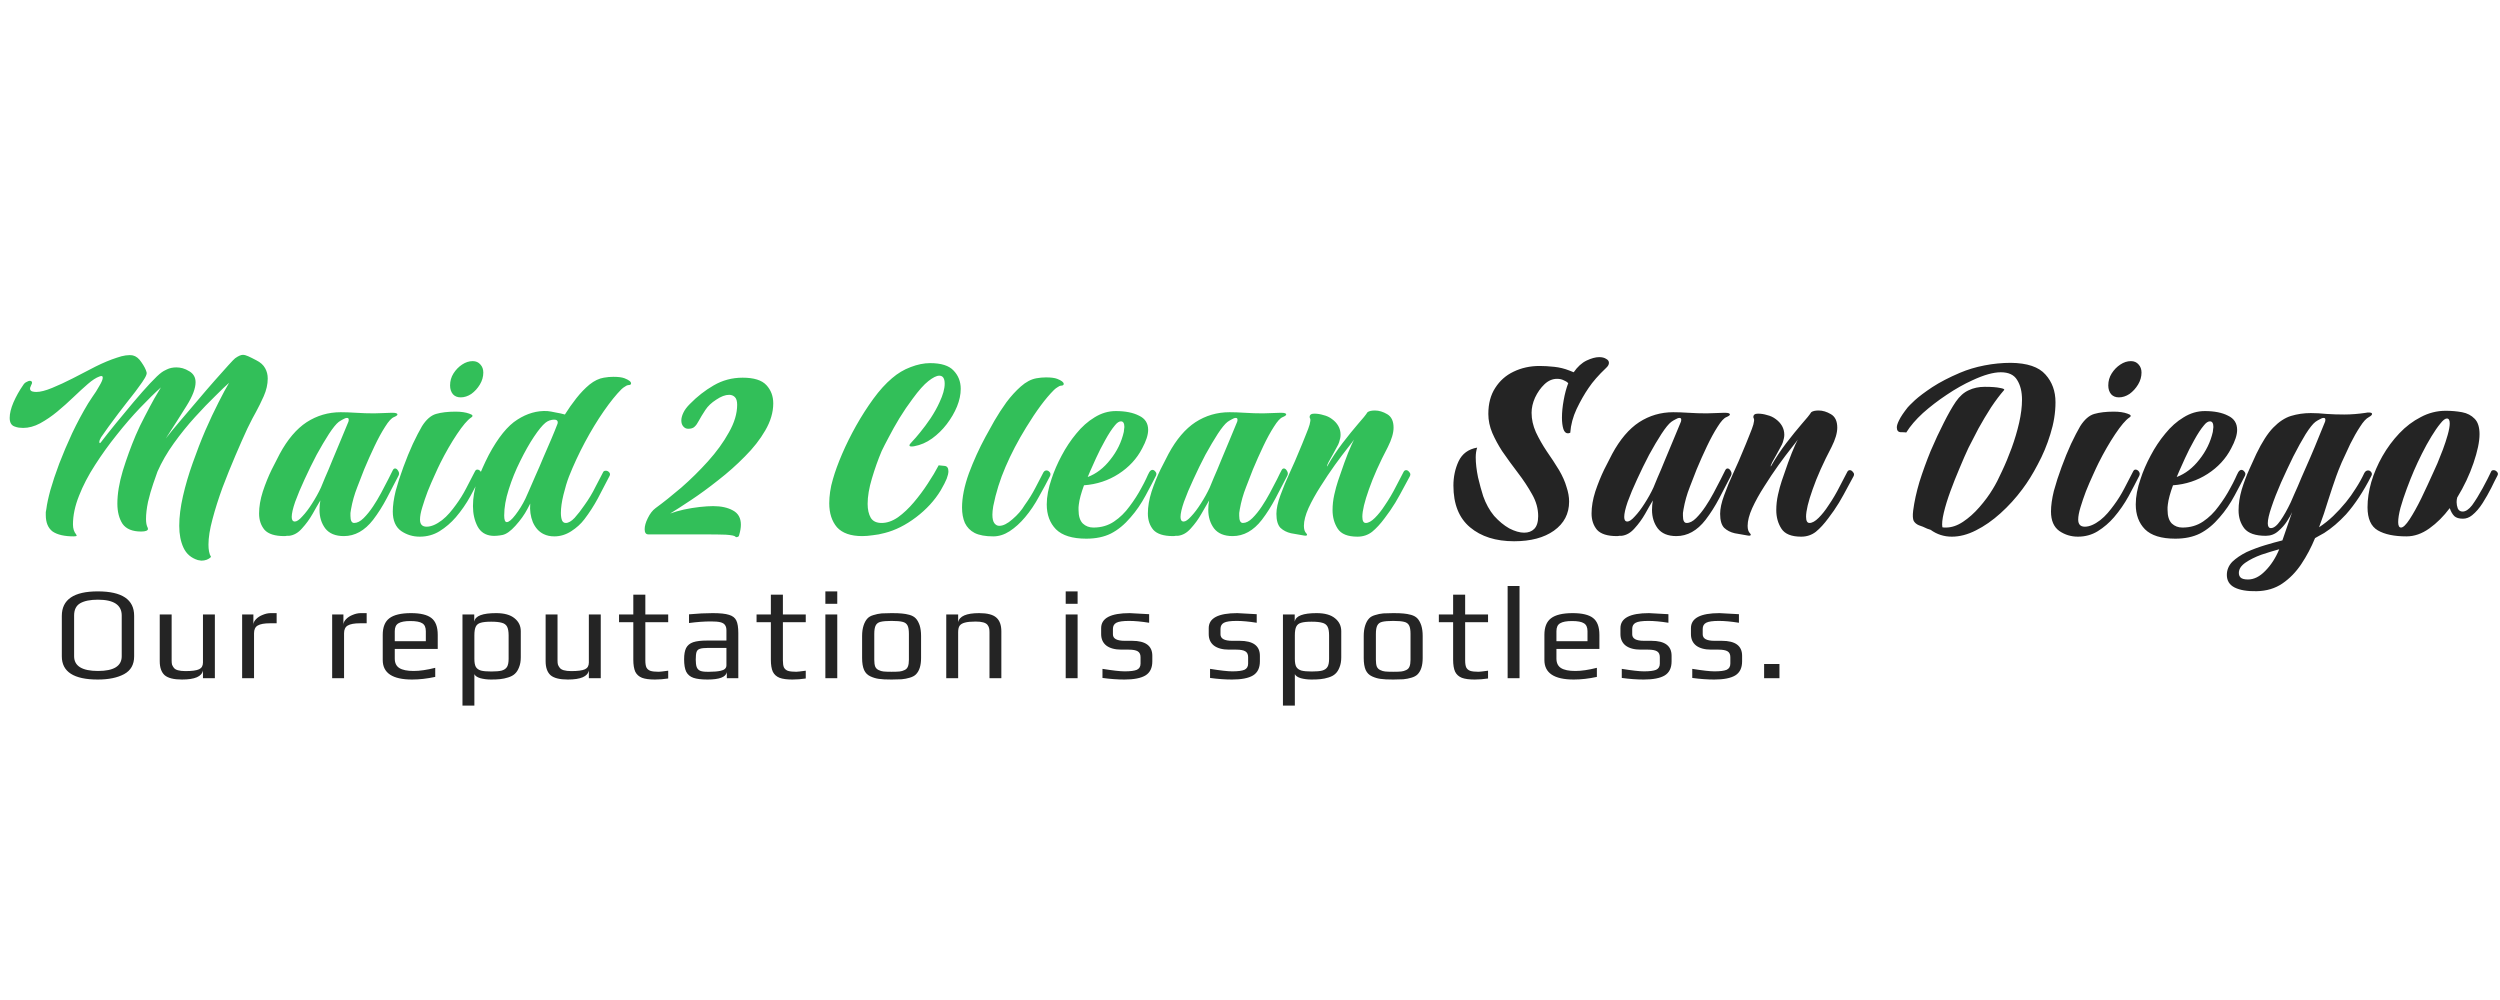 <svg xmlns="http://www.w3.org/2000/svg" xmlns:xlink="http://www.w3.org/1999/xlink" width="500" zoomAndPan="magnify" viewBox="0 0 375 150" height="200" preserveAspectRatio="xMidYMid meet" version="1.0"><path fill="#32bf59" d="M 30.195 84.098 C 30.109 84.098 30.023 84.082 29.938 84.055 C 29.852 84.055 29.766 84.039 29.68 84.012 C 28.676 83.699 27.961 83.086 27.531 82.172 C 27.102 81.258 26.887 80.16 26.887 78.875 C 26.887 77.531 27.074 76.047 27.445 74.422 C 27.816 72.793 28.305 71.137 28.906 69.453 C 29.508 67.742 30.137 66.113 30.797 64.574 C 31.484 63.004 32.141 61.605 32.773 60.375 C 33.402 59.121 33.934 58.137 34.363 57.422 C 33.902 57.82 33.215 58.48 32.301 59.391 C 31.383 60.277 30.367 61.332 29.25 62.562 C 28.133 63.789 27.074 65.102 26.07 66.5 C 25.066 67.898 24.25 69.312 23.621 70.738 C 23.477 71.109 23.262 71.723 22.977 72.578 C 22.691 73.406 22.434 74.309 22.203 75.277 C 22.004 76.246 21.902 77.105 21.902 77.848 C 21.902 78.418 21.988 78.859 22.16 79.172 C 22.16 79.203 22.16 79.23 22.16 79.258 C 22.188 79.258 22.203 79.273 22.203 79.301 C 22.203 79.586 21.859 79.73 21.172 79.73 C 19.855 79.73 18.922 79.344 18.379 78.574 C 17.863 77.773 17.605 76.762 17.605 75.535 C 17.605 74.078 17.879 72.438 18.422 70.609 C 18.996 68.754 19.641 66.984 20.355 65.301 C 20.758 64.359 21.215 63.402 21.73 62.434 C 22.246 61.434 22.719 60.547 23.148 59.777 C 23.605 58.977 23.938 58.422 24.137 58.109 C 23.219 58.934 22.176 59.965 21 61.191 C 19.855 62.391 18.695 63.73 17.52 65.215 C 16.348 66.672 15.258 68.184 14.254 69.754 C 13.254 71.297 12.449 72.836 11.848 74.379 C 11.246 75.891 10.945 77.316 10.945 78.66 C 10.945 79.289 11.105 79.789 11.418 80.16 C 11.477 80.273 11.504 80.328 11.504 80.328 C 11.504 80.414 11.363 80.457 11.074 80.457 C 9.672 80.457 8.613 80.215 7.898 79.73 C 7.211 79.215 6.867 78.391 6.867 77.246 C 6.867 77.105 6.867 76.961 6.867 76.82 C 6.895 76.676 6.922 76.52 6.953 76.348 C 7.039 75.633 7.238 74.691 7.555 73.523 C 7.898 72.324 8.34 70.996 8.887 69.539 C 9.457 68.055 10.102 66.543 10.816 65 C 11.562 63.43 12.363 61.934 13.223 60.504 C 13.309 60.363 13.523 60.035 13.867 59.52 C 14.242 59.008 14.586 58.465 14.898 57.895 C 15.242 57.324 15.414 56.91 15.414 56.652 C 15.414 56.395 15.242 56.336 14.898 56.48 C 14.414 56.652 13.84 57.023 13.18 57.594 C 12.523 58.164 11.805 58.82 11.031 59.562 C 10.258 60.305 9.445 61.035 8.586 61.746 C 7.754 62.434 6.895 63.016 6.008 63.504 C 5.148 63.961 4.301 64.188 3.473 64.188 C 3.27 64.188 3.055 64.172 2.828 64.145 C 2.625 64.117 2.41 64.059 2.184 63.973 C 1.695 63.801 1.453 63.375 1.453 62.688 C 1.453 62.031 1.637 61.262 2.012 60.375 C 2.41 59.465 2.898 58.594 3.473 57.766 C 3.613 57.535 3.785 57.379 3.988 57.293 C 4.188 57.18 4.344 57.121 4.461 57.121 C 4.688 57.121 4.805 57.223 4.805 57.422 C 4.805 57.508 4.762 57.621 4.676 57.766 C 4.645 57.879 4.602 57.98 4.547 58.066 C 4.516 58.152 4.504 58.223 4.504 58.277 C 4.504 58.48 4.602 58.621 4.805 58.707 C 5.004 58.766 5.219 58.793 5.449 58.793 C 6.051 58.793 6.836 58.594 7.812 58.191 C 8.785 57.793 9.828 57.309 10.945 56.738 C 12.094 56.137 13.223 55.555 14.34 54.98 C 15.488 54.41 16.547 53.969 17.52 53.656 C 18.492 53.312 19.297 53.199 19.926 53.312 C 20.414 53.426 20.844 53.77 21.215 54.34 C 21.617 54.91 21.875 55.41 21.988 55.84 C 22.047 56.008 21.961 56.297 21.73 56.695 C 21.5 57.094 21.199 57.535 20.828 58.023 C 20.484 58.508 20.141 58.965 19.797 59.391 C 19.453 59.82 19.195 60.148 19.023 60.375 C 18.652 60.832 18.223 61.391 17.734 62.047 C 17.25 62.703 16.762 63.359 16.273 64.016 C 15.816 64.645 15.445 65.172 15.156 65.602 C 14.984 65.887 14.898 66.129 14.898 66.328 C 14.93 66.5 15 66.516 15.113 66.371 C 15.746 65.543 16.488 64.602 17.348 63.547 C 18.234 62.461 19.125 61.391 20.012 60.336 C 20.93 59.25 21.758 58.309 22.504 57.508 C 23.277 56.68 23.863 56.125 24.266 55.84 C 24.41 55.723 24.668 55.582 25.039 55.41 C 25.441 55.211 25.914 55.109 26.457 55.109 C 26.773 55.109 27.086 55.152 27.402 55.238 C 27.719 55.324 28.059 55.48 28.434 55.711 C 29.035 56.082 29.336 56.625 29.336 57.336 C 29.336 58.25 28.891 59.422 28.004 60.848 C 27.117 62.273 26.07 63.918 24.867 65.773 C 25.441 65.031 26.141 64.172 26.973 63.203 C 27.832 62.203 28.703 61.176 29.594 60.121 C 30.508 59.035 31.367 58.035 32.172 57.121 C 33 56.18 33.688 55.41 34.234 54.812 C 34.805 54.184 35.148 53.824 35.266 53.742 C 35.75 53.398 36.137 53.227 36.426 53.227 C 36.652 53.227 36.926 53.297 37.238 53.441 C 37.555 53.582 37.957 53.781 38.441 54.039 C 39.074 54.355 39.516 54.754 39.773 55.238 C 40.031 55.695 40.16 56.211 40.16 56.781 C 40.16 57.637 39.961 58.523 39.559 59.434 C 39.16 60.32 38.773 61.105 38.398 61.789 C 38.113 62.273 37.684 63.102 37.109 64.273 C 36.566 65.445 35.965 66.801 35.309 68.34 C 34.648 69.883 34.004 71.48 33.375 73.137 C 32.773 74.793 32.27 76.375 31.871 77.891 C 31.469 79.375 31.27 80.645 31.27 81.699 C 31.27 82.07 31.297 82.414 31.355 82.727 C 31.41 83.043 31.512 83.312 31.656 83.543 C 31.281 83.914 30.797 84.098 30.195 84.098 Z M 42.645 80.414 C 41.238 80.414 40.25 80.102 39.68 79.473 C 39.133 78.816 38.863 78.004 38.863 77.031 C 38.863 76.004 39.047 74.906 39.422 73.734 C 39.82 72.535 40.266 71.438 40.754 70.438 C 41.27 69.41 41.668 68.625 41.957 68.086 C 43.129 65.914 44.477 64.332 45.992 63.332 C 47.539 62.332 49.246 61.832 51.105 61.832 C 51.766 61.832 52.539 61.859 53.426 61.918 C 54.312 61.977 55.215 62.004 56.133 62.004 C 56.59 62.004 57.035 61.988 57.465 61.961 C 57.895 61.934 58.309 61.918 58.711 61.918 L 58.883 61.918 C 59.371 61.918 59.613 62.004 59.613 62.176 C 59.613 62.289 59.441 62.418 59.098 62.562 C 58.727 62.703 58.281 63.188 57.766 64.016 C 57.25 64.816 56.719 65.785 56.176 66.93 C 55.633 68.07 55.117 69.227 54.629 70.395 C 54.371 71.055 54.027 71.938 53.598 73.051 C 53.168 74.137 52.852 75.25 52.652 76.391 C 52.625 76.59 52.594 76.777 52.566 76.949 C 52.566 77.09 52.566 77.234 52.566 77.375 C 52.566 78.09 52.754 78.445 53.125 78.445 C 53.582 78.445 54.055 78.203 54.543 77.719 C 55.031 77.234 55.504 76.648 55.961 75.961 C 56.363 75.363 56.762 74.691 57.164 73.949 C 57.566 73.207 57.922 72.523 58.238 71.895 C 58.555 71.238 58.781 70.781 58.926 70.523 C 59.012 70.352 59.125 70.27 59.27 70.27 C 59.441 70.27 59.598 70.395 59.742 70.652 C 59.887 70.883 59.898 71.109 59.785 71.34 C 59.242 72.395 58.652 73.523 58.023 74.723 C 57.395 75.918 56.707 77.004 55.961 77.977 C 54.699 79.602 53.238 80.414 51.578 80.414 C 50.32 80.414 49.387 80.031 48.785 79.258 C 48.215 78.488 47.926 77.562 47.926 76.477 C 47.926 75.992 47.969 75.52 48.055 75.062 C 47.742 75.578 47.355 76.246 46.895 77.074 C 46.438 77.875 45.906 78.602 45.305 79.258 C 44.734 79.918 44.09 80.285 43.371 80.371 C 43.258 80.371 43.145 80.371 43.031 80.371 C 42.914 80.402 42.785 80.414 42.645 80.414 Z M 44.23 78.23 C 44.52 78.23 44.891 77.977 45.348 77.461 C 45.836 76.949 46.324 76.305 46.809 75.535 C 47.324 74.734 47.77 73.938 48.141 73.137 C 48.227 72.906 48.43 72.422 48.742 71.68 C 49.086 70.91 49.461 70.023 49.859 69.027 C 50.289 68 50.719 66.973 51.148 65.941 C 51.578 64.914 51.949 64.016 52.266 63.246 C 52.293 63.16 52.309 63.059 52.309 62.945 C 52.309 62.773 52.223 62.688 52.051 62.688 C 51.879 62.688 51.68 62.762 51.449 62.902 C 51.223 63.016 51.008 63.145 50.805 63.289 C 50.434 63.574 49.945 64.172 49.344 65.086 C 48.773 65.973 48.156 67.012 47.496 68.211 C 46.867 69.41 46.266 70.641 45.691 71.895 C 45.121 73.121 44.648 74.25 44.273 75.277 C 43.93 76.277 43.758 77.031 43.758 77.547 C 43.758 78.004 43.918 78.23 44.23 78.23 Z M 62.957 80.5 C 61.926 80.5 60.996 80.215 60.164 79.645 C 59.336 79.047 58.918 78.074 58.918 76.734 C 58.918 75.848 59.062 74.82 59.348 73.648 C 59.664 72.48 60.051 71.281 60.508 70.055 C 60.969 68.797 61.441 67.641 61.926 66.586 C 62.441 65.5 62.898 64.617 63.301 63.93 C 63.93 62.934 64.633 62.316 65.406 62.09 C 66.207 61.859 67.184 61.746 68.328 61.746 C 69.16 61.746 69.848 61.848 70.391 62.047 C 70.934 62.219 71.02 62.418 70.648 62.645 C 70.105 63.016 69.402 63.844 68.543 65.129 C 67.684 66.414 66.852 67.855 66.051 69.453 C 65.82 69.91 65.535 70.523 65.191 71.297 C 64.848 72.039 64.504 72.836 64.16 73.691 C 63.844 74.52 63.574 75.32 63.344 76.09 C 63.113 76.832 63 77.445 63 77.934 C 63 78.645 63.328 79.004 63.988 79.004 C 64.676 79.004 65.449 78.676 66.309 78.02 C 66.711 77.703 67.082 77.348 67.426 76.949 C 67.77 76.547 68.086 76.148 68.371 75.75 C 68.945 74.977 69.461 74.148 69.918 73.266 C 70.406 72.352 70.848 71.496 71.25 70.695 C 71.336 70.523 71.449 70.438 71.594 70.438 C 71.793 70.438 71.965 70.539 72.109 70.738 C 72.25 70.938 72.266 71.152 72.152 71.383 C 71.723 72.238 71.191 73.25 70.562 74.422 C 69.934 75.562 69.203 76.617 68.371 77.59 C 67.656 78.418 66.84 79.117 65.922 79.688 C 65.035 80.23 64.047 80.5 62.957 80.5 Z M 69.102 59.605 C 68.613 59.605 68.227 59.449 67.941 59.137 C 67.656 58.793 67.512 58.352 67.512 57.809 C 67.512 57.152 67.684 56.551 68.027 56.008 C 68.371 55.469 68.801 55.023 69.316 54.684 C 69.832 54.34 70.363 54.168 70.906 54.168 C 71.391 54.168 71.777 54.34 72.066 54.684 C 72.352 54.996 72.496 55.395 72.496 55.883 C 72.496 56.508 72.324 57.109 71.98 57.68 C 71.637 58.25 71.207 58.723 70.691 59.094 C 70.176 59.434 69.645 59.605 69.102 59.605 Z M 83.145 80.457 C 82.543 80.457 82.016 80.344 81.555 80.117 C 80.84 79.773 80.297 79.172 79.922 78.316 C 79.578 77.461 79.449 76.535 79.535 75.535 L 79.109 76.348 C 78.68 77.176 78.078 78.02 77.305 78.875 C 76.586 79.672 75.941 80.129 75.371 80.246 C 74.797 80.359 74.281 80.402 73.824 80.371 C 72.82 80.285 72.09 79.816 71.633 78.961 C 71.172 78.074 70.945 77.062 70.945 75.918 C 70.945 74.637 71.16 73.379 71.59 72.152 C 72.047 70.895 72.621 69.598 73.309 68.254 C 74.711 65.629 76.145 63.859 77.605 62.945 C 79.066 62.004 80.566 61.574 82.113 61.66 C 82.43 61.691 82.844 61.762 83.359 61.875 C 83.875 61.961 84.336 62.062 84.734 62.176 C 85.25 61.348 85.824 60.535 86.453 59.734 C 87.086 58.934 87.742 58.25 88.43 57.68 C 89.145 57.109 89.863 56.766 90.578 56.652 C 91.066 56.566 91.539 56.523 91.996 56.523 C 92.742 56.523 93.301 56.594 93.672 56.738 C 94.332 56.996 94.66 57.25 94.66 57.508 C 94.66 57.68 94.516 57.766 94.23 57.766 C 94.117 57.766 93.957 57.836 93.758 57.98 C 93.559 58.094 93.371 58.234 93.199 58.406 C 92.426 59.18 91.551 60.262 90.578 61.66 C 89.605 63.059 88.66 64.617 87.742 66.328 C 86.828 68.043 86.023 69.77 85.336 71.508 C 85.051 72.25 84.777 73.152 84.52 74.207 C 84.262 75.262 84.133 76.176 84.133 76.949 C 84.133 77.402 84.191 77.773 84.305 78.062 C 84.422 78.316 84.605 78.445 84.863 78.445 C 85.266 78.445 85.711 78.188 86.195 77.676 C 86.684 77.133 87.172 76.504 87.656 75.793 C 88.316 74.879 88.875 73.949 89.332 73.008 C 89.82 72.066 90.191 71.352 90.449 70.867 C 90.508 70.695 90.648 70.609 90.879 70.609 C 91.078 70.609 91.25 70.695 91.395 70.867 C 91.539 71.039 91.539 71.238 91.395 71.465 C 90.852 72.523 90.277 73.621 89.676 74.762 C 89.074 75.875 88.402 76.918 87.656 77.891 C 87.141 78.574 86.484 79.172 85.68 79.688 C 84.879 80.203 84.035 80.457 83.145 80.457 Z M 76.016 78.316 C 76.328 78.316 76.758 77.961 77.305 77.246 C 77.875 76.504 78.379 75.691 78.809 74.805 C 78.895 74.637 79.066 74.25 79.324 73.648 C 79.609 73.023 79.938 72.266 80.309 71.383 C 80.711 70.496 81.113 69.57 81.512 68.598 C 81.941 67.629 82.344 66.699 82.715 65.816 C 83.09 64.93 83.391 64.188 83.617 63.59 C 83.648 63.531 83.66 63.445 83.66 63.332 C 83.66 63.074 83.477 62.945 83.102 62.945 C 82.902 62.945 82.672 62.988 82.414 63.074 C 82.188 63.16 81.984 63.273 81.812 63.418 C 81.355 63.789 80.781 64.488 80.094 65.516 C 79.406 66.543 78.723 67.758 78.035 69.156 C 77.348 70.523 76.773 71.938 76.316 73.395 C 75.855 74.82 75.629 76.133 75.629 77.332 C 75.629 77.988 75.758 78.316 76.016 78.316 Z M 110.316 80.5 C 110.203 80.359 109.715 80.258 108.855 80.203 C 108.027 80.172 106.98 80.16 105.723 80.16 L 97.258 80.16 C 96.887 80.16 96.699 79.902 96.699 79.387 C 96.699 78.902 96.855 78.348 97.172 77.719 C 97.488 77.062 97.871 76.562 98.332 76.219 C 99.504 75.363 100.793 74.336 102.199 73.137 C 103.602 71.91 104.934 70.598 106.195 69.199 C 107.48 67.77 108.527 66.328 109.328 64.871 C 110.16 63.418 110.574 62.031 110.574 60.719 C 110.574 60.176 110.461 59.793 110.23 59.562 C 110.004 59.336 109.715 59.223 109.371 59.223 C 108.801 59.223 108.156 59.465 107.438 59.949 C 106.723 60.406 106.18 60.918 105.809 61.488 C 105.379 62.148 105.047 62.688 104.82 63.117 C 104.617 63.516 104.402 63.816 104.176 64.016 C 103.973 64.215 103.66 64.316 103.23 64.316 C 102.941 64.316 102.699 64.203 102.5 63.973 C 102.297 63.746 102.199 63.445 102.199 63.074 C 102.199 62.73 102.297 62.348 102.5 61.918 C 102.699 61.488 103.027 61.047 103.488 60.59 C 104.574 59.477 105.766 58.551 107.051 57.809 C 108.371 57.039 109.816 56.652 111.391 56.652 C 113.082 56.652 114.27 57.023 114.957 57.766 C 115.645 58.508 115.988 59.422 115.988 60.504 C 115.988 61.848 115.586 63.203 114.785 64.574 C 114.012 65.914 112.996 67.215 111.734 68.469 C 110.504 69.727 109.172 70.91 107.738 72.023 C 106.336 73.137 104.992 74.121 103.703 74.977 C 102.414 75.836 101.352 76.52 100.523 77.031 C 101.125 76.805 101.812 76.605 102.586 76.434 C 103.387 76.262 104.176 76.133 104.949 76.047 C 105.75 75.961 106.422 75.918 106.965 75.918 C 108.168 75.918 109.156 76.133 109.93 76.562 C 110.734 76.988 111.133 77.703 111.133 78.703 C 111.133 79.16 111.047 79.672 110.875 80.246 C 110.848 80.414 110.762 80.516 110.617 80.543 C 110.477 80.602 110.375 80.586 110.316 80.5 Z M 129.328 80.414 C 127.609 80.414 126.352 79.973 125.547 79.09 C 124.773 78.176 124.387 76.977 124.387 75.492 C 124.387 74.949 124.43 74.379 124.516 73.777 C 124.602 73.152 124.746 72.508 124.945 71.852 C 125.262 70.738 125.719 69.484 126.32 68.086 C 126.922 66.684 127.625 65.273 128.426 63.844 C 129.23 62.418 130.09 61.078 131.004 59.82 C 131.922 58.562 132.852 57.535 133.797 56.738 C 134.656 55.996 135.586 55.438 136.59 55.066 C 137.621 54.668 138.594 54.469 139.512 54.469 C 141.172 54.469 142.348 54.84 143.035 55.582 C 143.75 56.324 144.109 57.238 144.109 58.32 C 144.109 59.18 143.922 60.062 143.551 60.977 C 143.176 61.891 142.66 62.773 142.004 63.633 C 141.371 64.457 140.641 65.172 139.812 65.773 C 138.98 66.371 138.094 66.758 137.148 66.93 C 137.035 66.957 136.891 66.973 136.719 66.973 C 136.52 66.973 136.418 66.914 136.418 66.801 C 136.418 66.715 136.477 66.613 136.59 66.5 C 136.703 66.355 136.82 66.23 136.934 66.113 C 137.164 65.887 137.52 65.473 138.008 64.871 C 138.523 64.246 139.055 63.531 139.598 62.73 C 140.141 61.902 140.586 61.105 140.93 60.336 C 141.445 59.25 141.703 58.32 141.703 57.551 C 141.703 56.75 141.43 56.352 140.887 56.352 C 140.484 56.352 139.941 56.625 139.254 57.164 C 138.594 57.68 137.809 58.562 136.891 59.82 C 136.203 60.734 135.543 61.703 134.914 62.73 C 134.312 63.73 133.781 64.672 133.324 65.559 C 132.867 66.414 132.508 67.113 132.25 67.656 C 131.707 68.941 131.219 70.312 130.789 71.766 C 130.359 73.195 130.145 74.465 130.145 75.578 C 130.145 76.434 130.305 77.133 130.617 77.676 C 130.934 78.188 131.477 78.445 132.25 78.445 C 133.051 78.445 133.867 78.16 134.699 77.59 C 135.531 76.988 136.316 76.246 137.062 75.363 C 137.836 74.449 138.539 73.508 139.168 72.535 C 139.828 71.539 140.371 70.625 140.801 69.797 C 141 69.824 141.285 69.855 141.66 69.883 C 142.059 69.91 142.262 70.184 142.262 70.695 C 142.262 70.98 142.176 71.352 142.004 71.809 C 141.832 72.238 141.531 72.824 141.102 73.566 C 140.184 75.078 138.953 76.418 137.406 77.59 C 135.859 78.762 134.297 79.543 132.723 79.945 C 132.094 80.117 131.492 80.23 130.918 80.285 C 130.348 80.371 129.816 80.414 129.328 80.414 Z M 148.988 80.457 C 147.816 80.457 146.883 80.285 146.195 79.945 C 145.539 79.602 145.051 79.102 144.734 78.445 C 144.449 77.789 144.305 77.02 144.305 76.133 C 144.305 74.621 144.648 72.906 145.336 70.996 C 146.055 69.082 146.883 67.258 147.828 65.516 C 148.203 64.828 148.645 64.031 149.16 63.117 C 149.707 62.176 150.309 61.246 150.965 60.336 C 151.652 59.422 152.371 58.637 153.113 57.98 C 153.887 57.293 154.676 56.879 155.477 56.738 C 155.965 56.652 156.438 56.609 156.895 56.609 C 157.641 56.609 158.199 56.68 158.57 56.824 C 159.23 57.078 159.559 57.336 159.559 57.594 C 159.559 57.766 159.414 57.852 159.129 57.852 C 159.016 57.852 158.855 57.922 158.656 58.066 C 158.457 58.18 158.27 58.32 158.098 58.492 C 156.836 59.75 155.449 61.617 153.93 64.102 C 152.699 66.102 151.668 68.07 150.836 70.012 C 150.008 71.922 149.391 73.895 148.988 75.918 C 148.902 76.434 148.859 76.863 148.859 77.203 C 148.859 77.805 148.961 78.23 149.16 78.488 C 149.363 78.746 149.605 78.875 149.891 78.875 C 150.465 78.875 151.125 78.547 151.867 77.891 C 152.641 77.234 153.258 76.52 153.715 75.75 C 154.316 74.922 154.848 74.062 155.305 73.18 C 155.793 72.266 156.191 71.496 156.508 70.867 C 156.621 70.668 156.781 70.566 156.98 70.566 C 157.152 70.566 157.309 70.652 157.453 70.824 C 157.598 70.996 157.609 71.195 157.496 71.426 C 157.066 72.281 156.523 73.293 155.863 74.465 C 155.234 75.633 154.531 76.676 153.758 77.59 C 153.043 78.445 152.27 79.145 151.438 79.688 C 150.637 80.203 149.82 80.457 148.988 80.457 Z M 162.941 80.801 C 160.852 80.801 159.332 80.328 158.387 79.387 C 157.473 78.445 157.012 77.203 157.012 75.664 C 157.012 74.492 157.258 73.207 157.742 71.809 C 158.117 70.668 158.617 69.512 159.246 68.34 C 159.879 67.141 160.609 66.043 161.438 65.043 C 162.27 64.016 163.188 63.203 164.188 62.602 C 165.191 61.977 166.25 61.66 167.367 61.66 C 168.801 61.66 169.961 61.891 170.848 62.348 C 171.766 62.773 172.223 63.488 172.223 64.488 C 172.223 65.23 171.922 66.156 171.32 67.27 C 170.52 68.812 169.344 70.082 167.797 71.082 C 166.25 72.082 164.516 72.652 162.598 72.793 C 162.168 73.965 161.91 74.922 161.824 75.664 C 161.797 75.805 161.781 75.949 161.781 76.09 C 161.781 76.203 161.781 76.332 161.781 76.477 C 161.781 77.418 161.996 78.102 162.426 78.531 C 162.855 78.93 163.387 79.133 164.016 79.133 C 165.191 79.133 166.223 78.832 167.109 78.23 C 167.996 77.633 168.77 76.875 169.43 75.961 C 170.117 75.051 170.703 74.137 171.191 73.223 C 171.477 72.707 171.723 72.238 171.922 71.809 C 172.121 71.352 172.281 71.023 172.395 70.824 C 172.539 70.598 172.695 70.48 172.867 70.48 C 173.039 70.48 173.195 70.582 173.34 70.781 C 173.484 70.953 173.496 71.152 173.383 71.383 C 173.012 72.125 172.496 73.109 171.836 74.336 C 171.176 75.562 170.434 76.648 169.602 77.59 C 168.684 78.676 167.695 79.488 166.637 80.031 C 165.605 80.543 164.375 80.801 162.941 80.801 Z M 163.156 71.551 C 164.445 71.066 165.578 70.195 166.551 68.941 C 167.555 67.684 168.227 66.301 168.57 64.789 C 168.598 64.645 168.613 64.516 168.613 64.402 C 168.641 64.289 168.656 64.172 168.656 64.059 C 168.656 63.488 168.484 63.203 168.141 63.203 C 167.855 63.203 167.555 63.402 167.238 63.801 C 166.781 64.344 166.293 65.086 165.777 66.027 C 165.262 66.941 164.805 67.84 164.402 68.727 C 164 69.609 163.703 70.281 163.5 70.738 Z M 175.961 80.414 C 174.555 80.414 173.566 80.102 172.996 79.473 C 172.449 78.816 172.18 78.004 172.18 77.031 C 172.18 76.004 172.363 74.906 172.738 73.734 C 173.137 72.535 173.582 71.438 174.07 70.438 C 174.586 69.41 174.984 68.625 175.273 68.086 C 176.445 65.914 177.793 64.332 179.312 63.332 C 180.855 62.332 182.562 61.832 184.422 61.832 C 185.082 61.832 185.855 61.859 186.742 61.918 C 187.629 61.977 188.531 62.004 189.449 62.004 C 189.906 62.004 190.352 61.988 190.781 61.961 C 191.211 61.934 191.625 61.918 192.027 61.918 L 192.199 61.918 C 192.684 61.918 192.93 62.004 192.93 62.176 C 192.93 62.289 192.758 62.418 192.414 62.562 C 192.039 62.703 191.598 63.188 191.082 64.016 C 190.566 64.816 190.035 65.785 189.492 66.93 C 188.949 68.07 188.434 69.227 187.945 70.395 C 187.688 71.055 187.344 71.938 186.914 73.051 C 186.484 74.137 186.168 75.25 185.969 76.391 C 185.941 76.59 185.91 76.777 185.883 76.949 C 185.883 77.09 185.883 77.234 185.883 77.375 C 185.883 78.09 186.07 78.445 186.441 78.445 C 186.898 78.445 187.371 78.203 187.859 77.719 C 188.348 77.234 188.82 76.648 189.277 75.961 C 189.68 75.363 190.078 74.691 190.48 73.949 C 190.879 73.207 191.238 72.523 191.555 71.895 C 191.867 71.238 192.098 70.781 192.242 70.523 C 192.328 70.352 192.441 70.27 192.586 70.27 C 192.758 70.27 192.914 70.395 193.059 70.652 C 193.199 70.883 193.215 71.109 193.102 71.34 C 192.555 72.395 191.969 73.523 191.34 74.723 C 190.707 75.918 190.023 77.004 189.277 77.977 C 188.016 79.602 186.555 80.414 184.895 80.414 C 183.637 80.414 182.703 80.031 182.102 79.258 C 181.531 78.488 181.242 77.562 181.242 76.477 C 181.242 75.992 181.285 75.52 181.371 75.062 C 181.059 75.578 180.672 76.246 180.211 77.074 C 179.754 77.875 179.227 78.602 178.625 79.258 C 178.051 79.918 177.406 80.285 176.691 80.371 C 176.574 80.371 176.461 80.371 176.348 80.371 C 176.23 80.402 176.102 80.414 175.961 80.414 Z M 177.551 78.23 C 177.836 78.23 178.207 77.977 178.668 77.461 C 179.152 76.949 179.641 76.305 180.125 75.535 C 180.641 74.734 181.086 73.938 181.457 73.137 C 181.543 72.906 181.746 72.422 182.059 71.68 C 182.402 70.91 182.777 70.023 183.176 69.027 C 183.605 68 184.035 66.973 184.465 65.941 C 184.895 64.914 185.27 64.016 185.582 63.246 C 185.609 63.16 185.625 63.059 185.625 62.945 C 185.625 62.773 185.539 62.688 185.367 62.688 C 185.195 62.688 184.996 62.762 184.766 62.902 C 184.539 63.016 184.324 63.145 184.121 63.289 C 183.75 63.574 183.262 64.172 182.66 65.086 C 182.09 65.973 181.473 67.012 180.812 68.211 C 180.184 69.41 179.582 70.641 179.012 71.895 C 178.438 73.121 177.965 74.25 177.594 75.277 C 177.25 76.277 177.078 77.031 177.078 77.547 C 177.078 78.004 177.234 78.23 177.551 78.23 Z M 203.621 80.5 C 202.16 80.5 201.172 80.102 200.656 79.301 C 200.141 78.504 199.883 77.574 199.883 76.52 C 199.883 75.75 199.969 74.977 200.141 74.207 C 200.312 73.438 200.5 72.75 200.699 72.152 C 200.898 71.551 201.043 71.137 201.129 70.91 C 201.473 69.883 201.832 68.898 202.203 67.957 C 202.605 66.984 202.906 66.312 203.105 65.941 C 203.02 66.086 202.703 66.5 202.16 67.184 C 201.617 67.871 200.973 68.727 200.227 69.754 C 199.512 70.754 198.793 71.824 198.078 72.965 C 197.363 74.078 196.762 75.164 196.273 76.219 C 195.816 77.246 195.586 78.133 195.586 78.875 C 195.586 79.387 195.699 79.758 195.93 79.988 C 196.016 80.074 196.059 80.145 196.059 80.203 C 196.059 80.344 195.902 80.387 195.586 80.328 C 194.926 80.215 194.281 80.102 193.652 79.988 C 193.023 79.844 192.492 79.574 192.062 79.172 C 191.664 78.746 191.461 78.047 191.461 77.074 C 191.461 76.305 191.664 75.379 192.062 74.293 C 192.465 73.18 192.938 72.039 193.48 70.867 C 194.023 69.695 194.496 68.613 194.898 67.613 C 194.984 67.383 195.129 67.043 195.328 66.586 C 195.527 66.102 195.73 65.602 195.93 65.086 C 196.16 64.543 196.332 64.074 196.445 63.676 C 196.559 63.246 196.59 62.961 196.531 62.816 C 196.473 62.703 196.445 62.617 196.445 62.562 C 196.445 62.219 196.676 62.047 197.133 62.047 C 197.59 62.047 198.051 62.117 198.508 62.262 C 198.996 62.375 199.426 62.574 199.797 62.859 C 200.199 63.145 200.512 63.488 200.742 63.887 C 200.973 64.289 201.086 64.73 201.086 65.215 C 201.086 65.531 201.016 65.902 200.871 66.328 C 200.812 66.527 200.684 66.801 200.484 67.141 C 200.312 67.457 200.125 67.797 199.926 68.168 C 199.727 68.539 199.512 68.926 199.281 69.324 C 199.082 69.727 199.008 69.941 199.066 69.969 C 199.781 68.711 200.555 67.543 201.387 66.457 C 202.246 65.344 203.02 64.387 203.707 63.59 C 204.422 62.789 204.895 62.203 205.125 61.832 C 205.355 61.66 205.727 61.574 206.242 61.574 C 206.844 61.574 207.461 61.762 208.09 62.133 C 208.719 62.504 209.035 63.176 209.035 64.145 C 209.035 64.945 208.75 65.914 208.176 67.055 C 206.945 69.398 206 71.508 205.34 73.395 C 204.68 75.25 204.352 76.617 204.352 77.504 C 204.352 78.133 204.523 78.445 204.867 78.445 C 205.27 78.445 205.727 78.188 206.242 77.676 C 206.758 77.16 207.246 76.547 207.703 75.836 C 208.332 74.922 208.906 73.949 209.422 72.922 C 209.965 71.895 210.336 71.18 210.539 70.781 C 210.625 70.609 210.754 70.523 210.926 70.523 C 211.098 70.523 211.254 70.625 211.398 70.824 C 211.57 70.996 211.598 71.195 211.484 71.426 C 211.281 71.824 210.98 72.379 210.582 73.094 C 210.211 73.809 209.781 74.578 209.293 75.406 C 208.805 76.203 208.277 76.977 207.703 77.719 C 207.074 78.574 206.441 79.258 205.812 79.773 C 205.184 80.258 204.453 80.5 203.621 80.5 Z M 203.621 80.5 " fill-opacity="1" fill-rule="nonzero"/><path fill="#242424" d="M 227.117 81.188 C 224.367 81.188 222.164 80.488 220.5 79.09 C 218.84 77.691 218.012 75.605 218.012 72.836 C 218.012 71.523 218.27 70.312 218.785 69.199 C 219.328 68.055 220.258 67.371 221.574 67.141 C 221.434 67.57 221.359 68.055 221.359 68.598 C 221.359 69.484 221.477 70.48 221.703 71.594 C 221.961 72.68 222.219 73.621 222.477 74.422 C 222.879 75.562 223.422 76.547 224.109 77.375 C 224.828 78.176 225.586 78.805 226.387 79.258 C 227.219 79.688 227.965 79.902 228.621 79.902 C 229.254 79.902 229.754 79.715 230.125 79.344 C 230.527 78.945 230.727 78.305 230.727 77.418 C 230.727 76.305 230.426 75.219 229.824 74.164 C 229.223 73.078 228.508 71.996 227.676 70.91 C 226.848 69.824 226.059 68.742 225.312 67.656 C 224.742 66.77 224.254 65.871 223.852 64.957 C 223.453 64.016 223.25 63.059 223.25 62.09 C 223.25 60.547 223.594 59.25 224.281 58.191 C 224.969 57.109 225.887 56.297 227.031 55.754 C 228.207 55.184 229.512 54.895 230.941 54.895 C 231.602 54.895 232.332 54.938 233.133 55.023 C 233.938 55.109 234.695 55.297 235.41 55.582 L 236.055 55.84 C 236.629 55.012 237.273 54.426 237.988 54.082 C 238.703 53.742 239.336 53.57 239.879 53.57 C 240.309 53.57 240.652 53.656 240.91 53.824 C 241.195 53.969 241.34 54.168 241.34 54.426 C 241.34 54.684 241.195 54.938 240.91 55.195 C 239.793 56.254 238.918 57.25 238.289 58.191 C 237.66 59.105 237.059 60.164 236.484 61.363 C 235.941 62.531 235.625 63.715 235.539 64.914 C 235.367 64.973 235.254 65 235.195 65 C 234.883 65 234.652 64.789 234.508 64.359 C 234.367 63.902 234.293 63.332 234.293 62.645 C 234.293 61.848 234.379 60.977 234.551 60.035 C 234.723 59.062 234.953 58.207 235.238 57.465 C 235.066 57.293 234.84 57.152 234.551 57.039 C 234.266 56.895 233.938 56.824 233.562 56.824 C 232.875 56.824 232.246 57.094 231.672 57.637 C 231.102 58.18 230.629 58.852 230.254 59.648 C 229.91 60.418 229.738 61.176 229.738 61.918 C 229.738 62.891 229.953 63.859 230.383 64.828 C 230.844 65.801 231.387 66.758 232.016 67.699 C 232.676 68.641 233.293 69.582 233.863 70.523 C 234.379 71.41 234.754 72.25 234.98 73.051 C 235.238 73.82 235.367 74.551 235.367 75.234 C 235.367 77.062 234.609 78.516 233.09 79.602 C 231.602 80.656 229.609 81.188 227.117 81.188 Z M 242.516 80.414 C 241.113 80.414 240.125 80.102 239.551 79.473 C 239.008 78.816 238.734 78.004 238.734 77.031 C 238.734 76.004 238.922 74.906 239.293 73.734 C 239.695 72.535 240.141 71.438 240.625 70.438 C 241.141 69.41 241.543 68.625 241.828 68.086 C 243.004 65.914 244.348 64.332 245.867 63.332 C 247.414 62.332 249.117 61.832 250.98 61.832 C 251.637 61.832 252.41 61.859 253.297 61.918 C 254.188 61.977 255.09 62.004 256.004 62.004 C 256.465 62.004 256.906 61.988 257.336 61.961 C 257.766 61.934 258.184 61.918 258.582 61.918 L 258.754 61.918 C 259.242 61.918 259.484 62.004 259.484 62.176 C 259.484 62.289 259.312 62.418 258.969 62.562 C 258.598 62.703 258.152 63.188 257.637 64.016 C 257.121 64.816 256.594 65.785 256.047 66.93 C 255.504 68.07 254.988 69.227 254.5 70.395 C 254.242 71.055 253.898 71.938 253.469 73.051 C 253.039 74.137 252.727 75.25 252.527 76.391 C 252.496 76.59 252.469 76.777 252.441 76.949 C 252.441 77.09 252.441 77.234 252.441 77.375 C 252.441 78.09 252.625 78.445 252.996 78.445 C 253.457 78.445 253.93 78.203 254.414 77.719 C 254.902 77.234 255.375 76.648 255.832 75.961 C 256.234 75.363 256.637 74.691 257.035 73.949 C 257.438 73.207 257.797 72.523 258.109 71.895 C 258.426 71.238 258.656 70.781 258.797 70.523 C 258.883 70.352 259 70.27 259.141 70.27 C 259.312 70.27 259.473 70.395 259.613 70.652 C 259.758 70.883 259.773 71.109 259.656 71.34 C 259.113 72.395 258.527 73.523 257.895 74.723 C 257.266 75.918 256.578 77.004 255.832 77.977 C 254.574 79.602 253.113 80.414 251.453 80.414 C 250.191 80.414 249.262 80.031 248.66 79.258 C 248.086 78.488 247.801 77.562 247.801 76.477 C 247.801 75.992 247.844 75.52 247.93 75.062 C 247.613 75.578 247.227 76.246 246.77 77.074 C 246.312 77.875 245.781 78.602 245.18 79.258 C 244.605 79.918 243.961 80.285 243.246 80.371 C 243.133 80.371 243.016 80.371 242.902 80.371 C 242.789 80.402 242.66 80.414 242.516 80.414 Z M 244.105 78.23 C 244.391 78.23 244.766 77.977 245.223 77.461 C 245.711 76.949 246.195 76.305 246.684 75.535 C 247.199 74.734 247.645 73.938 248.016 73.137 C 248.102 72.906 248.301 72.422 248.617 71.68 C 248.961 70.91 249.332 70.023 249.734 69.027 C 250.164 68 250.594 66.973 251.023 65.941 C 251.453 64.914 251.824 64.016 252.141 63.246 C 252.168 63.16 252.184 63.059 252.184 62.945 C 252.184 62.773 252.098 62.688 251.926 62.688 C 251.754 62.688 251.551 62.762 251.324 62.902 C 251.094 63.016 250.879 63.145 250.68 63.289 C 250.305 63.574 249.82 64.172 249.219 65.086 C 248.645 65.973 248.027 67.012 247.371 68.211 C 246.742 69.41 246.141 70.641 245.566 71.895 C 244.992 73.121 244.52 74.25 244.148 75.277 C 243.805 76.277 243.633 77.031 243.633 77.547 C 243.633 78.004 243.789 78.23 244.105 78.23 Z M 270.18 80.5 C 268.719 80.5 267.73 80.102 267.215 79.301 C 266.699 78.504 266.441 77.574 266.441 76.52 C 266.441 75.75 266.527 74.977 266.699 74.207 C 266.871 73.438 267.055 72.75 267.258 72.152 C 267.457 71.551 267.602 71.137 267.688 70.91 C 268.031 69.883 268.387 68.898 268.762 67.957 C 269.16 66.984 269.461 66.312 269.664 65.941 C 269.578 66.086 269.262 66.5 268.719 67.184 C 268.172 67.871 267.527 68.727 266.785 69.754 C 266.066 70.754 265.352 71.824 264.637 72.965 C 263.918 74.078 263.316 75.164 262.832 76.219 C 262.371 77.246 262.145 78.133 262.145 78.875 C 262.145 79.387 262.258 79.758 262.488 79.988 C 262.574 80.074 262.617 80.145 262.617 80.203 C 262.617 80.344 262.457 80.387 262.145 80.328 C 261.484 80.215 260.84 80.102 260.211 79.988 C 259.578 79.844 259.051 79.574 258.621 79.172 C 258.219 78.746 258.02 78.047 258.02 77.074 C 258.02 76.305 258.219 75.379 258.621 74.293 C 259.02 73.18 259.492 72.039 260.039 70.867 C 260.582 69.695 261.055 68.613 261.457 67.613 C 261.543 67.383 261.684 67.043 261.887 66.586 C 262.086 66.102 262.285 65.602 262.488 65.086 C 262.715 64.543 262.887 64.074 263.004 63.676 C 263.117 63.246 263.145 62.961 263.09 62.816 C 263.031 62.703 263.004 62.617 263.004 62.562 C 263.004 62.219 263.23 62.047 263.691 62.047 C 264.148 62.047 264.605 62.117 265.066 62.262 C 265.551 62.375 265.98 62.574 266.355 62.859 C 266.754 63.145 267.07 63.488 267.301 63.887 C 267.527 64.289 267.645 64.73 267.645 65.215 C 267.645 65.531 267.57 65.902 267.43 66.328 C 267.371 66.527 267.242 66.801 267.043 67.141 C 266.871 67.457 266.684 67.797 266.484 68.168 C 266.281 68.539 266.066 68.926 265.84 69.324 C 265.637 69.727 265.566 69.941 265.625 69.969 C 266.34 68.711 267.113 67.543 267.945 66.457 C 268.805 65.344 269.578 64.387 270.266 63.59 C 270.98 62.789 271.453 62.203 271.684 61.832 C 271.91 61.66 272.285 61.574 272.797 61.574 C 273.398 61.574 274.016 61.762 274.645 62.133 C 275.277 62.504 275.59 63.176 275.59 64.145 C 275.59 64.945 275.305 65.914 274.73 67.055 C 273.5 69.398 272.555 71.508 271.898 73.395 C 271.238 75.25 270.91 76.617 270.91 77.504 C 270.91 78.133 271.082 78.445 271.426 78.445 C 271.824 78.445 272.285 78.188 272.797 77.676 C 273.312 77.16 273.801 76.547 274.258 75.836 C 274.891 74.922 275.461 73.949 275.977 72.922 C 276.523 71.895 276.895 71.18 277.094 70.781 C 277.18 70.609 277.309 70.523 277.48 70.523 C 277.652 70.523 277.812 70.625 277.953 70.824 C 278.125 70.996 278.152 71.195 278.039 71.426 C 277.84 71.824 277.539 72.379 277.137 73.094 C 276.766 73.809 276.336 74.578 275.848 75.406 C 275.363 76.203 274.832 76.977 274.258 77.719 C 273.629 78.574 273 79.258 272.371 79.773 C 271.738 80.258 271.008 80.5 270.18 80.5 Z M 292.773 80.5 C 291.598 80.5 290.539 80.16 289.594 79.473 L 289.078 79.301 C 288.621 79.074 288.203 78.902 287.832 78.789 C 287.488 78.645 287.23 78.43 287.059 78.145 C 286.914 77.832 286.887 77.316 286.973 76.605 C 287.145 75.262 287.461 73.82 287.918 72.281 C 288.406 70.738 288.965 69.199 289.594 67.656 C 290.254 66.113 290.91 64.703 291.57 63.418 C 292.23 62.105 292.832 61.047 293.375 60.25 C 293.949 59.422 294.594 58.852 295.309 58.535 C 296.023 58.191 296.828 58.023 297.715 58.023 C 298.719 58.023 299.477 58.078 299.992 58.191 C 300.535 58.277 300.734 58.395 300.594 58.535 C 299.992 59.223 299.348 60.078 298.66 61.105 C 298 62.133 297.371 63.188 296.77 64.273 C 296.195 65.359 295.695 66.328 295.266 67.184 C 294.863 68.043 294.422 69.055 293.934 70.227 C 293.445 71.367 292.988 72.523 292.559 73.691 C 292.129 74.863 291.801 75.934 291.57 76.906 C 291.34 77.875 291.27 78.602 291.355 79.09 C 291.441 79.117 291.527 79.133 291.613 79.133 C 291.699 79.133 291.785 79.133 291.871 79.133 C 292.73 79.133 293.59 78.844 294.449 78.273 C 295.309 77.703 296.125 76.977 296.898 76.09 C 297.699 75.176 298.375 74.266 298.918 73.352 C 299.348 72.664 299.805 71.781 300.293 70.695 C 300.809 69.609 301.293 68.441 301.754 67.184 C 302.211 65.93 302.582 64.672 302.871 63.418 C 303.156 62.16 303.301 61.004 303.301 59.949 C 303.301 58.75 303.055 57.766 302.57 56.996 C 302.109 56.223 301.293 55.84 300.121 55.84 C 299.004 55.84 297.586 56.238 295.867 57.039 C 294.605 57.609 293.316 58.336 292 59.223 C 290.711 60.078 289.523 60.992 288.434 61.961 C 287.375 62.934 286.543 63.902 285.941 64.871 C 285.77 64.844 285.484 64.828 285.082 64.828 C 284.711 64.801 284.523 64.559 284.523 64.102 C 284.523 63.844 284.637 63.488 284.867 63.031 C 285.098 62.547 285.527 61.902 286.156 61.105 C 286.27 60.961 286.629 60.605 287.23 60.035 C 287.859 59.465 288.734 58.809 289.852 58.066 C 290.996 57.324 292.371 56.609 293.977 55.926 C 295.121 55.438 296.355 55.066 297.672 54.812 C 298.988 54.555 300.305 54.426 301.625 54.426 C 304.086 54.453 305.82 55.039 306.82 56.18 C 307.824 57.293 308.324 58.68 308.324 60.336 C 308.324 61.902 308.066 63.504 307.551 65.129 C 307.066 66.727 306.434 68.242 305.66 69.668 C 304.918 71.094 304.145 72.336 303.344 73.395 C 302.367 74.707 301.281 75.906 300.078 76.988 C 298.875 78.074 297.645 78.93 296.383 79.559 C 295.152 80.188 293.949 80.5 292.773 80.5 Z M 311.688 80.5 C 310.656 80.5 309.727 80.215 308.895 79.645 C 308.066 79.047 307.648 78.074 307.648 76.734 C 307.648 75.848 307.793 74.82 308.078 73.648 C 308.395 72.48 308.781 71.281 309.238 70.055 C 309.699 68.797 310.172 67.641 310.656 66.586 C 311.172 65.5 311.633 64.617 312.031 63.93 C 312.664 62.934 313.363 62.316 314.137 62.09 C 314.941 61.859 315.914 61.746 317.059 61.746 C 317.891 61.746 318.578 61.848 319.121 62.047 C 319.664 62.219 319.75 62.418 319.379 62.645 C 318.836 63.016 318.133 63.844 317.273 65.129 C 316.414 66.414 315.586 67.855 314.781 69.453 C 314.555 69.91 314.266 70.523 313.922 71.297 C 313.578 72.039 313.234 72.836 312.891 73.691 C 312.578 74.52 312.305 75.32 312.074 76.09 C 311.848 76.832 311.73 77.445 311.73 77.934 C 311.73 78.645 312.062 79.004 312.719 79.004 C 313.406 79.004 314.18 78.676 315.039 78.02 C 315.441 77.703 315.812 77.348 316.156 76.949 C 316.5 76.547 316.816 76.148 317.102 75.75 C 317.676 74.977 318.191 74.148 318.648 73.266 C 319.137 72.352 319.578 71.496 319.98 70.695 C 320.066 70.523 320.18 70.438 320.324 70.438 C 320.523 70.438 320.695 70.539 320.84 70.738 C 320.984 70.938 320.996 71.152 320.883 71.383 C 320.453 72.238 319.922 73.25 319.293 74.422 C 318.664 75.562 317.934 76.617 317.102 77.59 C 316.387 78.418 315.57 79.117 314.652 79.688 C 313.766 80.23 312.777 80.5 311.688 80.5 Z M 317.832 59.605 C 317.348 59.605 316.961 59.449 316.672 59.137 C 316.387 58.793 316.242 58.352 316.242 57.809 C 316.242 57.152 316.414 56.551 316.758 56.008 C 317.102 55.469 317.531 55.023 318.047 54.684 C 318.562 54.34 319.094 54.168 319.637 54.168 C 320.125 54.168 320.512 54.34 320.797 54.684 C 321.082 54.996 321.227 55.395 321.227 55.883 C 321.227 56.508 321.055 57.109 320.711 57.68 C 320.367 58.25 319.938 58.723 319.422 59.094 C 318.906 59.434 318.379 59.605 317.832 59.605 Z M 326.293 80.801 C 324.203 80.801 322.684 80.328 321.738 79.387 C 320.82 78.445 320.363 77.203 320.363 75.664 C 320.363 74.492 320.605 73.207 321.094 71.809 C 321.465 70.668 321.969 69.512 322.598 68.34 C 323.227 67.141 323.957 66.043 324.789 65.043 C 325.621 64.016 326.535 63.203 327.539 62.602 C 328.543 61.977 329.602 61.66 330.719 61.66 C 332.148 61.66 333.309 61.891 334.195 62.348 C 335.113 62.773 335.57 63.488 335.57 64.488 C 335.57 65.23 335.27 66.156 334.668 67.27 C 333.867 68.812 332.695 70.082 331.148 71.082 C 329.602 72.082 327.867 72.652 325.949 72.793 C 325.52 73.965 325.262 74.922 325.176 75.664 C 325.148 75.805 325.133 75.949 325.133 76.09 C 325.133 76.203 325.133 76.332 325.133 76.477 C 325.133 77.418 325.348 78.102 325.777 78.531 C 326.207 78.93 326.738 79.133 327.367 79.133 C 328.543 79.133 329.57 78.832 330.461 78.23 C 331.348 77.633 332.121 76.875 332.781 75.961 C 333.469 75.051 334.055 74.137 334.539 73.223 C 334.828 72.707 335.07 72.238 335.27 71.809 C 335.473 71.352 335.629 71.023 335.742 70.824 C 335.887 70.598 336.043 70.48 336.215 70.48 C 336.387 70.48 336.547 70.582 336.688 70.781 C 336.832 70.953 336.848 71.152 336.73 71.383 C 336.359 72.125 335.844 73.109 335.184 74.336 C 334.527 75.562 333.781 76.648 332.953 77.59 C 332.035 78.676 331.047 79.488 329.988 80.031 C 328.957 80.543 327.727 80.801 326.293 80.801 Z M 326.508 71.551 C 327.797 71.066 328.926 70.195 329.902 68.941 C 330.902 67.684 331.578 66.301 331.922 64.789 C 331.949 64.645 331.965 64.516 331.965 64.402 C 331.992 64.289 332.008 64.172 332.008 64.059 C 332.008 63.488 331.836 63.203 331.492 63.203 C 331.203 63.203 330.902 63.402 330.59 63.801 C 330.129 64.344 329.645 65.086 329.129 66.027 C 328.613 66.941 328.156 67.84 327.754 68.727 C 327.352 69.609 327.051 70.281 326.852 70.738 Z M 338.492 88.68 C 337.09 88.707 335.988 88.523 335.184 88.121 C 334.41 87.723 334.027 87.094 334.027 86.238 C 334.027 85.496 334.297 84.84 334.84 84.27 C 335.414 83.727 336.129 83.242 336.988 82.812 C 337.879 82.414 338.793 82.07 339.738 81.785 C 340.684 81.5 341.559 81.258 342.359 81.059 L 343.82 76.82 C 343.676 77.16 343.418 77.617 343.047 78.188 C 342.703 78.73 342.258 79.23 341.715 79.688 C 341.199 80.145 340.582 80.371 339.867 80.371 C 338.32 80.371 337.246 80 336.645 79.258 C 336.074 78.516 335.785 77.617 335.785 76.562 C 335.785 75.562 335.945 74.52 336.258 73.438 C 336.602 72.324 336.988 71.297 337.418 70.352 C 337.848 69.383 338.191 68.625 338.449 68.086 C 339.309 66.312 340.152 65 340.984 64.145 C 341.844 63.262 342.73 62.676 343.648 62.391 C 344.594 62.105 345.582 61.961 346.613 61.961 C 347.355 61.961 348.145 62.004 348.977 62.09 C 349.805 62.148 350.695 62.176 351.641 62.176 C 352.672 62.176 353.758 62.09 354.906 61.918 C 354.992 61.891 355.121 61.875 355.293 61.875 C 355.637 61.875 355.809 61.945 355.809 62.09 C 355.809 62.23 355.648 62.391 355.336 62.562 C 354.934 62.762 354.488 63.246 354.004 64.016 C 353.516 64.758 353.027 65.613 352.543 66.586 C 352.082 67.555 351.652 68.484 351.254 69.367 C 350.879 70.254 350.609 70.938 350.438 71.426 C 350.062 72.48 349.664 73.68 349.234 75.02 C 348.832 76.363 348.375 77.719 347.859 79.09 C 348.602 78.602 349.305 78.047 349.965 77.418 C 350.621 76.789 351.266 76.09 351.898 75.32 C 352.414 74.691 352.898 74.008 353.359 73.266 C 353.844 72.523 354.273 71.754 354.648 70.953 C 354.789 70.695 354.977 70.566 355.207 70.566 C 355.406 70.566 355.562 70.652 355.68 70.824 C 355.82 70.996 355.82 71.195 355.68 71.426 C 354.504 73.734 353.242 75.648 351.898 77.16 C 350.836 78.305 349.75 79.23 348.633 79.945 C 348.402 80.086 348.172 80.215 347.945 80.328 C 347.715 80.473 347.484 80.602 347.258 80.715 C 346.684 82.113 345.996 83.414 345.195 84.613 C 344.395 85.809 343.449 86.781 342.359 87.523 C 341.27 88.266 339.98 88.652 338.492 88.68 Z M 340.641 79.215 C 341.07 79.215 341.543 78.844 342.059 78.102 C 342.574 77.359 343.09 76.449 343.605 75.363 C 343.691 75.191 343.879 74.762 344.164 74.078 C 344.48 73.395 344.836 72.566 345.238 71.594 C 345.668 70.625 346.109 69.609 346.57 68.555 C 347.027 67.5 347.441 66.5 347.816 65.559 C 348.215 64.617 348.531 63.844 348.762 63.246 C 348.789 63.16 348.805 63.059 348.805 62.945 C 348.805 62.773 348.719 62.688 348.547 62.688 C 348.375 62.688 348.172 62.762 347.945 62.902 C 347.715 63.016 347.5 63.145 347.301 63.289 C 346.926 63.574 346.441 64.188 345.84 65.129 C 345.266 66.07 344.648 67.184 343.992 68.469 C 343.363 69.754 342.746 71.066 342.145 72.41 C 341.57 73.723 341.098 74.934 340.727 76.047 C 340.355 77.133 340.168 77.945 340.168 78.488 C 340.168 78.973 340.324 79.215 340.641 79.215 Z M 337.203 86.922 C 338.094 86.922 338.953 86.496 339.781 85.641 C 340.641 84.781 341.344 83.699 341.887 82.387 C 341.055 82.613 340.168 82.883 339.223 83.199 C 338.277 83.543 337.477 83.941 336.816 84.398 C 336.16 84.855 335.828 85.367 335.828 85.938 C 335.828 86.223 335.914 86.453 336.086 86.625 C 336.289 86.824 336.66 86.922 337.203 86.922 Z M 360.973 80.457 C 359.141 80.457 357.707 80.16 356.676 79.559 C 355.645 78.961 355.129 77.805 355.129 76.09 C 355.129 74.891 355.316 73.637 355.688 72.324 C 356.09 70.98 356.648 69.684 357.363 68.426 C 358.078 67.172 358.926 66.027 359.898 65 C 360.871 63.973 361.945 63.16 363.121 62.562 C 364.297 61.934 365.543 61.617 366.859 61.617 C 367.719 61.617 368.535 61.691 369.309 61.832 C 370.082 61.977 370.711 62.305 371.199 62.816 C 371.684 63.305 371.93 64.074 371.93 65.129 C 371.93 66.242 371.629 67.684 371.027 69.453 C 370.426 71.223 369.609 72.949 368.578 74.637 C 368.52 74.863 368.492 75.094 368.492 75.32 C 368.492 75.633 368.551 75.949 368.664 76.262 C 368.809 76.578 369.051 76.734 369.395 76.734 C 369.852 76.734 370.324 76.418 370.812 75.793 C 371.328 75.078 371.855 74.223 372.402 73.223 C 372.945 72.223 373.359 71.41 373.648 70.781 C 373.703 70.609 373.832 70.523 374.035 70.523 C 374.234 70.523 374.406 70.609 374.551 70.781 C 374.723 70.953 374.734 71.152 374.594 71.383 C 374.363 71.809 374.062 72.41 373.691 73.18 C 373.316 73.922 372.887 74.68 372.402 75.449 C 371.914 76.219 371.383 76.832 370.812 77.289 C 370.383 77.633 369.926 77.805 369.438 77.805 C 368.863 77.805 368.434 77.676 368.148 77.418 C 367.863 77.133 367.633 76.734 367.461 76.219 C 366.543 77.445 365.527 78.461 364.41 79.258 C 363.293 80.059 362.148 80.457 360.973 80.457 Z M 360.156 79.133 C 360.473 79.133 360.902 78.719 361.445 77.891 C 361.988 77.062 362.578 76.004 363.207 74.723 C 363.836 73.406 364.453 72.082 365.055 70.738 C 365.168 70.512 365.355 70.098 365.613 69.496 C 365.871 68.867 366.145 68.184 366.43 67.441 C 366.715 66.672 366.961 65.93 367.16 65.215 C 367.359 64.5 367.461 63.93 367.461 63.504 C 367.461 63.016 367.316 62.773 367.031 62.773 C 366.773 62.773 366.445 63.031 366.043 63.547 C 365.641 64.031 365.199 64.672 364.711 65.473 C 364.223 66.27 363.75 67.129 363.293 68.043 C 362.836 68.953 362.434 69.812 362.09 70.609 C 361.746 71.41 361.387 72.309 361.016 73.309 C 360.645 74.309 360.328 75.262 360.07 76.176 C 359.84 77.062 359.727 77.773 359.727 78.316 C 359.727 78.859 359.871 79.133 360.156 79.133 Z M 360.156 79.133 " fill-opacity="1" fill-rule="nonzero"/><path fill="#242424" d="M 14.668 101.93 C 11.074 101.93 9.273 100.77 9.273 98.453 L 9.273 92.383 C 9.273 89.934 11.074 88.707 14.668 88.707 C 18.305 88.707 20.121 89.926 20.121 92.363 L 20.121 98.453 C 20.121 99.691 19.617 100.578 18.613 101.121 C 17.609 101.66 16.293 101.93 14.668 101.93 Z M 14.707 100.645 C 17.074 100.645 18.258 99.906 18.258 98.434 L 18.258 92.324 C 18.258 90.746 17.066 89.953 14.688 89.953 C 13.539 89.953 12.652 90.133 12.031 90.488 C 11.422 90.844 11.117 91.457 11.117 92.324 L 11.117 98.434 C 11.117 99.906 12.316 100.645 14.707 100.645 Z M 27.293 101.93 C 26.062 101.93 25.199 101.711 24.695 101.277 C 24.207 100.828 23.961 100.133 23.961 99.184 L 23.961 92.168 L 25.746 92.168 L 25.746 99.082 C 25.746 99.336 25.766 99.539 25.805 99.695 C 25.859 99.84 25.945 99.992 26.062 100.152 C 26.301 100.492 26.883 100.664 27.809 100.664 C 28.789 100.664 29.477 100.574 29.871 100.387 C 30.254 100.203 30.445 99.867 30.445 99.379 L 30.445 92.168 L 32.23 92.168 L 32.23 101.73 L 30.445 101.73 L 30.445 100.566 C 30.273 101.477 29.223 101.93 27.293 101.93 Z M 36.32 92.168 L 38.008 92.168 L 38.008 93.727 C 38.008 93.426 38.137 93.141 38.402 92.879 C 38.668 92.602 39.004 92.383 39.414 92.227 C 39.824 92.055 40.227 91.969 40.625 91.969 L 41.496 91.969 L 41.496 93.492 L 40.504 93.492 C 39.66 93.492 39.043 93.602 38.66 93.828 C 38.289 94.039 38.105 94.426 38.105 94.992 L 38.105 101.73 L 36.32 101.73 Z M 49.824 92.168 L 51.512 92.168 L 51.512 93.727 C 51.512 93.426 51.645 93.141 51.906 92.879 C 52.172 92.602 52.508 92.383 52.918 92.227 C 53.328 92.055 53.73 91.969 54.129 91.969 L 55 91.969 L 55 93.492 L 54.008 93.492 C 53.164 93.492 52.547 93.602 52.164 93.828 C 51.793 94.039 51.609 94.426 51.609 94.992 L 51.609 101.73 L 49.824 101.73 Z M 61.812 101.93 C 58.879 101.93 57.41 100.953 57.41 99.004 L 57.41 95.23 C 57.41 94.07 57.742 93.242 58.402 92.742 C 59.078 92.227 60.16 91.969 61.656 91.969 C 63.07 91.969 64.086 92.215 64.707 92.699 C 65.344 93.188 65.66 94.031 65.66 95.23 L 65.66 97.344 L 59.215 97.344 L 59.215 98.789 C 59.215 99.445 59.445 99.922 59.91 100.211 C 60.371 100.5 61.086 100.645 62.051 100.645 C 62.965 100.645 64.039 100.488 65.285 100.172 L 65.285 101.535 C 64.066 101.797 62.91 101.93 61.812 101.93 Z M 63.875 96.18 L 63.875 94.676 C 63.875 94.098 63.695 93.703 63.34 93.492 C 62.996 93.266 62.402 93.156 61.555 93.156 C 60.734 93.156 60.141 93.266 59.77 93.492 C 59.402 93.703 59.215 94.098 59.215 94.676 L 59.215 96.18 Z M 69.371 92.168 L 71.137 92.168 L 71.137 93.195 L 71.156 93.195 C 71.301 92.379 72.391 91.969 74.426 91.969 C 75.645 91.969 76.562 92.227 77.184 92.742 C 77.805 93.242 78.117 93.887 78.117 94.676 L 78.117 98.609 C 78.117 99.176 78.031 99.672 77.859 100.09 C 77.699 100.512 77.488 100.844 77.223 101.078 C 76.984 101.305 76.656 101.48 76.23 101.613 C 75.82 101.746 75.414 101.832 75.004 101.871 C 74.633 101.91 74.184 101.93 73.652 101.93 C 73.074 101.93 72.539 101.863 72.047 101.73 C 71.57 101.586 71.273 101.383 71.156 101.121 L 71.156 105.844 L 69.371 105.844 Z M 73.695 100.723 C 74.383 100.723 74.902 100.68 75.262 100.586 C 75.629 100.48 75.895 100.297 76.055 100.031 C 76.211 99.77 76.293 99.367 76.293 98.828 L 76.293 95.309 C 76.293 94.715 76.211 94.273 76.055 93.984 C 75.895 93.695 75.629 93.504 75.262 93.414 C 74.902 93.309 74.375 93.254 73.676 93.254 C 72.973 93.254 72.453 93.309 72.109 93.414 C 71.766 93.504 71.52 93.695 71.375 93.984 C 71.227 94.262 71.156 94.703 71.156 95.309 L 71.156 98.828 C 71.156 99.367 71.227 99.77 71.375 100.031 C 71.531 100.297 71.789 100.48 72.148 100.586 C 72.504 100.68 73.02 100.723 73.695 100.723 Z M 85.176 101.93 C 83.949 101.93 83.082 101.711 82.578 101.277 C 82.09 100.828 81.844 100.133 81.844 99.184 L 81.844 92.168 L 83.629 92.168 L 83.629 99.082 C 83.629 99.336 83.648 99.539 83.691 99.695 C 83.742 99.84 83.828 99.992 83.949 100.152 C 84.184 100.492 84.766 100.664 85.691 100.664 C 86.672 100.664 87.359 100.574 87.754 100.387 C 88.137 100.203 88.328 99.867 88.328 99.379 L 88.328 92.168 L 90.113 92.168 L 90.113 101.73 L 88.328 101.73 L 88.328 100.566 C 88.156 101.477 87.105 101.93 85.176 101.93 Z M 98.23 101.93 C 97.41 101.93 96.77 101.844 96.305 101.672 C 95.844 101.488 95.504 101.184 95.293 100.766 C 95.098 100.328 94.996 99.723 94.996 98.945 L 94.996 93.332 L 92.855 93.332 L 92.855 92.168 L 94.996 92.168 L 94.996 89.203 L 96.801 89.203 L 96.801 92.168 L 100.23 92.168 L 100.23 93.332 L 96.801 93.332 L 96.801 99.043 C 96.801 99.52 96.855 99.875 96.961 100.113 C 97.078 100.348 97.277 100.52 97.555 100.625 C 97.844 100.719 98.262 100.766 98.805 100.766 C 98.977 100.766 99.453 100.711 100.23 100.605 L 100.23 101.773 C 99.559 101.875 98.891 101.93 98.23 101.93 Z M 106.129 101.93 C 105.215 101.93 104.508 101.844 104.008 101.672 C 103.516 101.5 103.16 101.199 102.934 100.766 C 102.723 100.328 102.617 99.703 102.617 98.887 C 102.617 98.16 102.719 97.602 102.914 97.207 C 103.129 96.797 103.477 96.508 103.965 96.336 C 104.469 96.164 105.176 96.082 106.09 96.082 L 108.965 96.082 L 108.965 94.559 C 108.965 94.203 108.891 93.934 108.746 93.75 C 108.613 93.551 108.383 93.414 108.051 93.332 C 107.734 93.254 107.266 93.215 106.645 93.215 C 105.652 93.215 104.555 93.293 103.352 93.453 L 103.352 92.148 C 104.66 92.027 105.844 91.969 106.902 91.969 C 108.012 91.969 108.832 92.055 109.359 92.227 C 109.887 92.383 110.254 92.668 110.449 93.078 C 110.648 93.484 110.746 94.117 110.746 94.973 L 110.746 101.73 L 109.023 101.73 L 109.023 100.824 C 108.879 101.562 107.914 101.93 106.129 101.93 Z M 106.426 100.766 C 107.074 100.766 107.621 100.719 108.07 100.625 C 108.664 100.508 108.965 100.23 108.965 99.797 L 108.965 97.188 L 106.207 97.188 C 105.637 97.188 105.23 97.234 104.977 97.324 C 104.727 97.402 104.562 97.562 104.48 97.801 C 104.402 98.035 104.363 98.418 104.363 98.945 C 104.363 99.418 104.41 99.789 104.5 100.051 C 104.594 100.301 104.758 100.488 104.996 100.605 C 105.234 100.711 105.594 100.766 106.066 100.766 Z M 118.859 101.93 C 118.039 101.93 117.398 101.844 116.938 101.672 C 116.473 101.488 116.137 101.184 115.926 100.766 C 115.727 100.328 115.629 99.723 115.629 98.945 L 115.629 93.332 L 113.484 93.332 L 113.484 92.168 L 115.629 92.168 L 115.629 89.203 L 117.434 89.203 L 117.434 92.168 L 120.863 92.168 L 120.863 93.332 L 117.434 93.332 L 117.434 99.043 C 117.434 99.52 117.484 99.875 117.59 100.113 C 117.711 100.348 117.906 100.52 118.184 100.625 C 118.477 100.719 118.895 100.766 119.434 100.766 C 119.605 100.766 120.082 100.711 120.863 100.605 L 120.863 101.773 C 120.188 101.875 119.52 101.93 118.859 101.93 Z M 123.805 88.707 L 125.59 88.707 L 125.59 90.566 L 123.805 90.566 Z M 123.805 92.168 L 125.59 92.168 L 125.59 101.73 L 123.805 101.73 Z M 133.738 101.93 C 132.895 101.93 132.258 101.898 131.836 101.832 C 131.414 101.777 130.988 101.652 130.566 101.457 C 130.133 101.258 129.812 100.941 129.617 100.508 C 129.418 100.059 129.316 99.461 129.316 98.707 L 129.316 95.387 C 129.316 94.797 129.391 94.273 129.535 93.828 C 129.68 93.379 129.875 93.031 130.109 92.781 C 130.309 92.555 130.605 92.383 131.004 92.266 C 131.414 92.133 131.828 92.047 132.254 92.008 C 132.73 91.984 133.223 91.969 133.738 91.969 C 134.426 91.969 134.941 91.988 135.285 92.027 C 135.645 92.055 136.02 92.121 136.418 92.227 C 136.828 92.344 137.145 92.523 137.367 92.762 C 137.594 92.996 137.785 93.34 137.945 93.789 C 138.09 94.25 138.16 94.781 138.16 95.387 L 138.16 98.707 C 138.16 99.828 137.902 100.645 137.387 101.16 C 137.176 101.371 136.871 101.535 136.477 101.652 C 136.078 101.773 135.668 101.852 135.246 101.891 C 134.746 101.918 134.242 101.93 133.738 101.93 Z M 133.738 100.766 C 134.297 100.766 134.699 100.75 134.949 100.723 C 135.199 100.699 135.445 100.625 135.684 100.508 C 135.922 100.402 136.086 100.23 136.18 99.992 C 136.285 99.742 136.336 99.398 136.336 98.965 L 136.336 95.094 C 136.336 94.5 136.266 94.07 136.121 93.809 C 135.973 93.531 135.723 93.352 135.367 93.273 C 135.023 93.184 134.48 93.137 133.738 93.137 C 133 93.137 132.449 93.184 132.094 93.273 C 131.75 93.352 131.504 93.531 131.359 93.809 C 131.215 94.07 131.141 94.5 131.141 95.094 L 131.141 98.965 C 131.141 99.398 131.188 99.742 131.281 99.992 C 131.387 100.23 131.559 100.402 131.797 100.508 C 132.035 100.625 132.277 100.699 132.531 100.723 C 132.781 100.75 133.184 100.766 133.738 100.766 Z M 141.938 92.168 L 143.723 92.168 L 143.723 93.332 C 143.906 92.426 144.957 91.969 146.875 91.969 C 148.102 91.969 148.961 92.195 149.453 92.641 C 149.953 93.078 150.203 93.77 150.203 94.715 L 150.203 101.73 L 148.422 101.73 L 148.422 94.816 C 148.422 94.566 148.402 94.359 148.359 94.203 C 148.32 94.043 148.242 93.887 148.121 93.727 C 147.859 93.398 147.27 93.234 146.359 93.234 C 145.656 93.234 145.117 93.285 144.73 93.391 C 144.363 93.484 144.098 93.645 143.938 93.867 C 143.793 94.09 143.723 94.406 143.723 94.816 L 143.723 101.73 L 141.938 101.73 Z M 159.855 88.707 L 161.641 88.707 L 161.641 90.566 L 159.855 90.566 Z M 159.855 92.168 L 161.641 92.168 L 161.641 101.73 L 159.855 101.73 Z M 168.664 101.93 C 167.645 101.93 166.547 101.852 165.371 101.691 L 165.371 100.328 C 166.918 100.578 168.027 100.703 168.703 100.703 C 169.547 100.703 170.156 100.625 170.527 100.469 C 170.898 100.297 171.082 99.988 171.082 99.539 L 171.082 98.57 C 171.082 98.16 170.941 97.871 170.664 97.699 C 170.387 97.531 169.938 97.445 169.316 97.445 L 168.227 97.445 C 167.234 97.445 166.477 97.238 165.945 96.832 C 165.43 96.422 165.172 95.848 165.172 95.113 L 165.172 94.223 C 165.172 92.719 166.602 91.969 169.457 91.969 C 169.668 91.969 170.641 92.023 172.371 92.129 L 172.371 93.414 C 171.195 93.227 170.195 93.137 169.375 93.137 C 168.438 93.137 167.797 93.227 167.453 93.414 C 167.109 93.598 166.938 93.906 166.938 94.34 L 166.938 95.152 C 166.938 95.797 167.527 96.121 168.703 96.121 L 169.812 96.121 C 171.836 96.121 172.848 96.871 172.848 98.371 L 172.848 99.203 C 172.848 100.191 172.504 100.895 171.816 101.316 C 171.129 101.727 170.078 101.93 168.664 101.93 Z M 184.801 101.93 C 183.781 101.93 182.684 101.852 181.508 101.691 L 181.508 100.328 C 183.055 100.578 184.164 100.703 184.84 100.703 C 185.688 100.703 186.293 100.625 186.664 100.469 C 187.035 100.297 187.219 99.988 187.219 99.539 L 187.219 98.57 C 187.219 98.16 187.082 97.871 186.801 97.699 C 186.523 97.531 186.074 97.445 185.453 97.445 L 184.363 97.445 C 183.371 97.445 182.613 97.238 182.082 96.832 C 181.566 96.422 181.309 95.848 181.309 95.113 L 181.309 94.223 C 181.309 92.719 182.738 91.969 185.594 91.969 C 185.805 91.969 186.777 92.023 188.508 92.129 L 188.508 93.414 C 187.332 93.227 186.332 93.137 185.516 93.137 C 184.574 93.137 183.934 93.227 183.59 93.414 C 183.246 93.598 183.074 93.906 183.074 94.34 L 183.074 95.152 C 183.074 95.797 183.664 96.121 184.84 96.121 L 185.949 96.121 C 187.973 96.121 188.984 96.871 188.984 98.371 L 188.984 99.203 C 188.984 100.191 188.641 100.895 187.953 101.316 C 187.266 101.727 186.215 101.93 184.801 101.93 Z M 192.441 92.168 L 194.207 92.168 L 194.207 93.195 L 194.227 93.195 C 194.371 92.379 195.465 91.969 197.5 91.969 C 198.715 91.969 199.633 92.227 200.254 92.742 C 200.875 93.242 201.188 93.887 201.188 94.676 L 201.188 98.609 C 201.188 99.176 201.102 99.672 200.93 100.09 C 200.77 100.512 200.559 100.844 200.293 101.078 C 200.055 101.305 199.727 101.48 199.305 101.613 C 198.895 101.746 198.484 101.832 198.074 101.871 C 197.703 101.91 197.254 101.93 196.727 101.93 C 196.145 101.93 195.609 101.863 195.121 101.73 C 194.645 101.586 194.348 101.383 194.227 101.121 L 194.227 105.844 L 192.441 105.844 Z M 196.766 100.723 C 197.453 100.723 197.973 100.68 198.332 100.586 C 198.703 100.48 198.965 100.297 199.125 100.031 C 199.285 99.77 199.363 99.367 199.363 98.828 L 199.363 95.309 C 199.363 94.715 199.285 94.273 199.125 93.984 C 198.965 93.695 198.703 93.504 198.332 93.414 C 197.973 93.309 197.445 93.254 196.746 93.254 C 196.043 93.254 195.523 93.309 195.18 93.414 C 194.836 93.504 194.59 93.695 194.445 93.984 C 194.301 94.262 194.227 94.703 194.227 95.309 L 194.227 98.828 C 194.227 99.367 194.301 99.77 194.445 100.031 C 194.605 100.297 194.863 100.48 195.219 100.586 C 195.574 100.68 196.09 100.723 196.766 100.723 Z M 208.98 101.93 C 208.137 101.93 207.5 101.898 207.078 101.832 C 206.656 101.777 206.23 101.652 205.809 101.457 C 205.371 101.258 205.055 100.941 204.855 100.508 C 204.66 100.059 204.559 99.461 204.559 98.707 L 204.559 95.387 C 204.559 94.797 204.633 94.273 204.777 93.828 C 204.922 93.379 205.113 93.031 205.352 92.781 C 205.551 92.555 205.848 92.383 206.246 92.266 C 206.656 92.133 207.07 92.047 207.492 92.008 C 207.969 91.984 208.465 91.969 208.98 91.969 C 209.668 91.969 210.184 91.988 210.527 92.027 C 210.887 92.055 211.262 92.121 211.656 92.227 C 212.066 92.344 212.387 92.523 212.609 92.762 C 212.836 92.996 213.027 93.34 213.184 93.789 C 213.332 94.25 213.402 94.781 213.402 95.387 L 213.402 98.707 C 213.402 99.828 213.145 100.645 212.629 101.16 C 212.418 101.371 212.113 101.535 211.719 101.652 C 211.32 101.773 210.91 101.852 210.488 101.891 C 209.984 101.918 209.484 101.93 208.98 101.93 Z M 208.98 100.766 C 209.535 100.766 209.941 100.75 210.191 100.723 C 210.441 100.699 210.688 100.625 210.926 100.508 C 211.164 100.402 211.328 100.23 211.422 99.992 C 211.527 99.742 211.578 99.398 211.578 98.965 L 211.578 95.094 C 211.578 94.5 211.508 94.07 211.359 93.809 C 211.215 93.531 210.965 93.352 210.605 93.273 C 210.262 93.184 209.723 93.137 208.98 93.137 C 208.242 93.137 207.691 93.184 207.336 93.273 C 206.992 93.352 206.746 93.531 206.602 93.809 C 206.457 94.07 206.383 94.5 206.383 95.094 L 206.383 98.965 C 206.383 99.398 206.43 99.742 206.523 99.992 C 206.629 100.23 206.801 100.402 207.039 100.508 C 207.277 100.625 207.52 100.699 207.773 100.723 C 208.023 100.75 208.426 100.766 208.98 100.766 Z M 221.203 101.93 C 220.383 101.93 219.742 101.844 219.277 101.672 C 218.816 101.488 218.48 101.184 218.27 100.766 C 218.07 100.328 217.969 99.723 217.969 98.945 L 217.969 93.332 L 215.828 93.332 L 215.828 92.168 L 217.969 92.168 L 217.969 89.203 L 219.773 89.203 L 219.773 92.168 L 223.207 92.168 L 223.207 93.332 L 219.773 93.332 L 219.773 99.043 C 219.773 99.52 219.828 99.875 219.934 100.113 C 220.051 100.348 220.25 100.52 220.527 100.625 C 220.82 100.719 221.234 100.766 221.777 100.766 C 221.949 100.766 222.426 100.711 223.207 100.605 L 223.207 101.773 C 222.531 101.875 221.863 101.93 221.203 101.93 Z M 226.145 87.898 L 227.93 87.898 L 227.93 101.73 L 226.145 101.73 Z M 236.062 101.93 C 233.129 101.93 231.66 100.953 231.66 99.004 L 231.66 95.23 C 231.66 94.07 231.992 93.242 232.652 92.742 C 233.324 92.227 234.41 91.969 235.902 91.969 C 237.316 91.969 238.336 92.215 238.957 92.699 C 239.594 93.188 239.91 94.031 239.91 95.23 L 239.91 97.344 L 233.465 97.344 L 233.465 98.789 C 233.465 99.445 233.695 99.922 234.16 100.211 C 234.621 100.5 235.336 100.645 236.301 100.645 C 237.211 100.645 238.289 100.488 239.531 100.172 L 239.531 101.535 C 238.316 101.797 237.16 101.93 236.062 101.93 Z M 238.125 96.18 L 238.125 94.676 C 238.125 94.098 237.945 93.703 237.59 93.492 C 237.246 93.266 236.652 93.156 235.805 93.156 C 234.984 93.156 234.391 93.266 234.02 93.492 C 233.648 93.703 233.465 94.098 233.465 94.676 L 233.465 96.18 Z M 246.555 101.93 C 245.539 101.93 244.441 101.852 243.266 101.691 L 243.266 100.328 C 244.809 100.578 245.922 100.703 246.594 100.703 C 247.441 100.703 248.051 100.625 248.418 100.469 C 248.789 100.297 248.973 99.988 248.973 99.539 L 248.973 98.57 C 248.973 98.16 248.836 97.871 248.559 97.699 C 248.281 97.531 247.832 97.445 247.211 97.445 L 246.117 97.445 C 245.129 97.445 244.367 97.238 243.84 96.832 C 243.324 96.422 243.066 95.848 243.066 95.113 L 243.066 94.223 C 243.066 92.719 244.492 91.969 247.348 91.969 C 247.559 91.969 248.531 92.023 250.262 92.129 L 250.262 93.414 C 249.086 93.227 248.09 93.137 247.27 93.137 C 246.332 93.137 245.688 93.227 245.348 93.414 C 245.004 93.598 244.832 93.906 244.832 94.34 L 244.832 95.152 C 244.832 95.797 245.418 96.121 246.594 96.121 L 247.707 96.121 C 249.727 96.121 250.738 96.871 250.738 98.371 L 250.738 99.203 C 250.738 100.191 250.395 100.895 249.707 101.316 C 249.02 101.727 247.969 101.93 246.555 101.93 Z M 257.133 101.93 C 256.113 101.93 255.016 101.852 253.84 101.691 L 253.84 100.328 C 255.387 100.578 256.496 100.703 257.172 100.703 C 258.02 100.703 258.625 100.625 258.996 100.469 C 259.367 100.297 259.551 99.988 259.551 99.539 L 259.551 98.57 C 259.551 98.16 259.414 97.871 259.137 97.699 C 258.859 97.531 258.406 97.445 257.785 97.445 L 256.695 97.445 C 255.703 97.445 254.945 97.238 254.414 96.832 C 253.898 96.422 253.641 95.848 253.641 95.113 L 253.641 94.223 C 253.641 92.719 255.07 91.969 257.926 91.969 C 258.137 91.969 259.109 92.023 260.84 92.129 L 260.84 93.414 C 259.664 93.227 258.664 93.137 257.848 93.137 C 256.906 93.137 256.266 93.227 255.922 93.414 C 255.578 93.598 255.406 93.906 255.406 94.34 L 255.406 95.152 C 255.406 95.797 255.996 96.121 257.172 96.121 L 258.281 96.121 C 260.305 96.121 261.316 96.871 261.316 98.371 L 261.316 99.203 C 261.316 100.191 260.973 100.895 260.285 101.316 C 259.598 101.727 258.547 101.93 257.133 101.93 Z M 264.617 99.598 L 266.918 99.598 L 266.918 101.73 L 264.617 101.73 Z M 264.617 99.598 " fill-opacity="1" fill-rule="nonzero"/></svg>